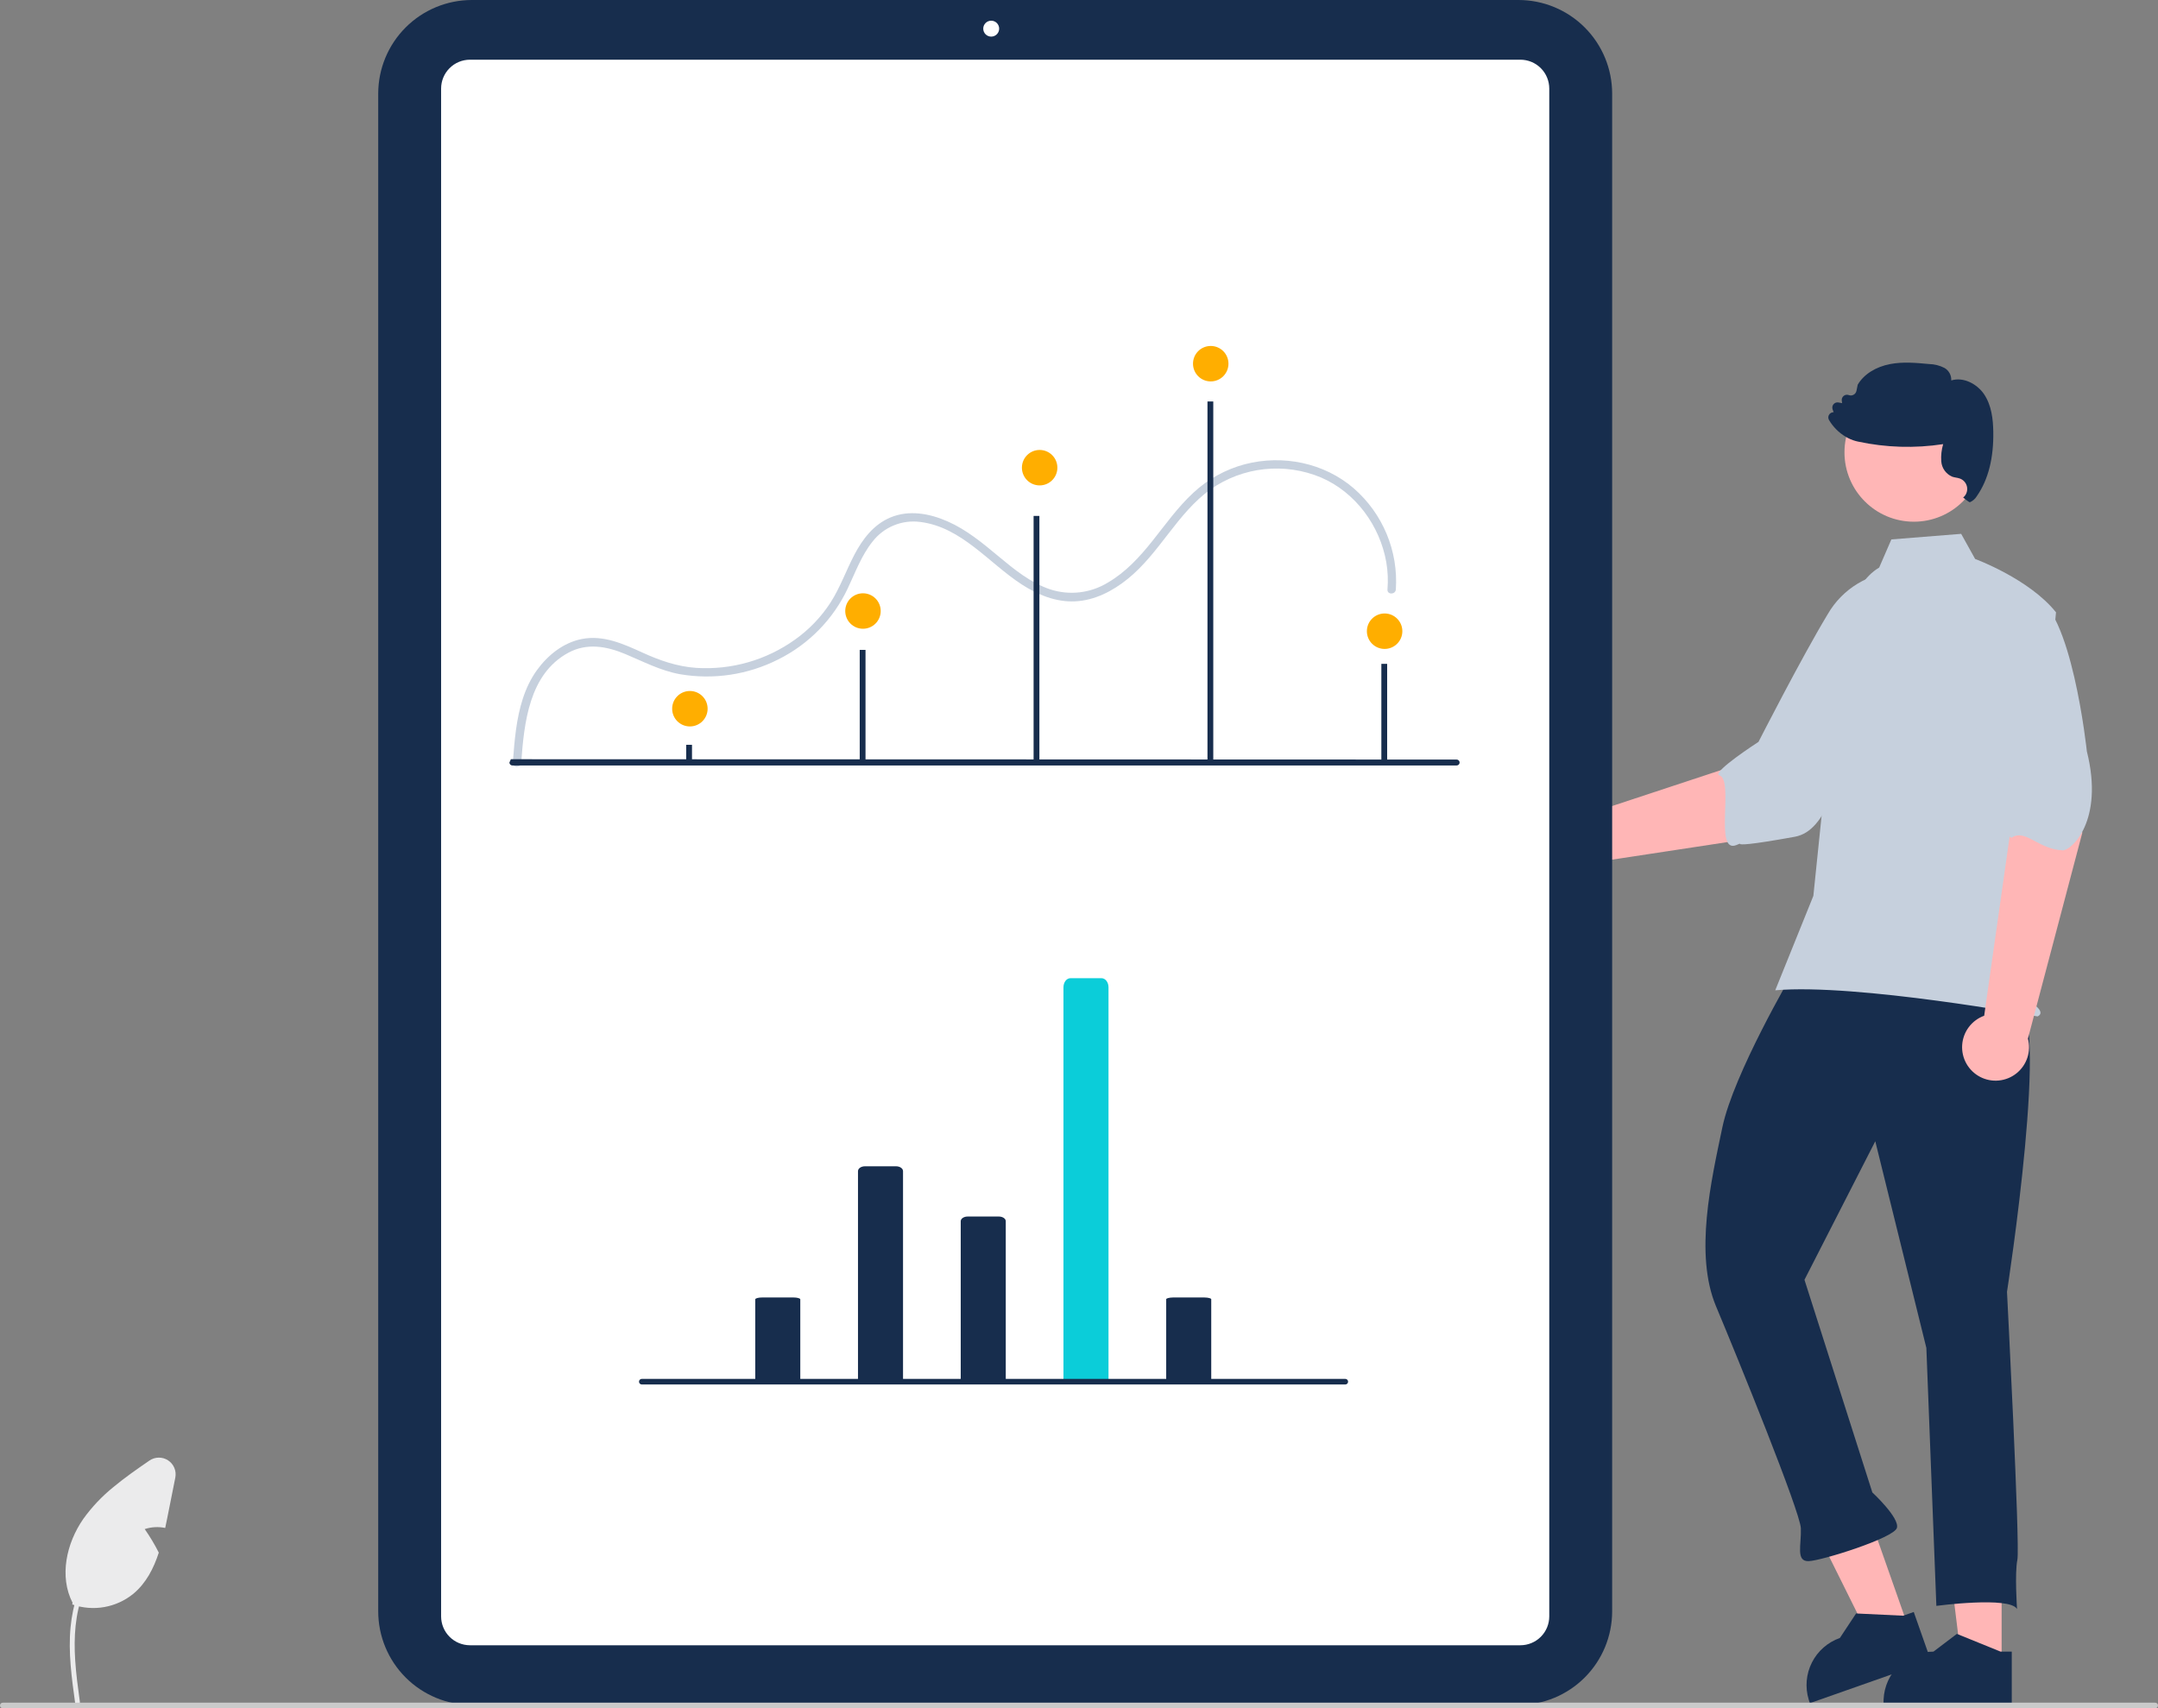 <svg width="773" height="612" viewBox="0 0 773 612" fill="none" xmlns="http://www.w3.org/2000/svg">
<rect x="0" y="0" width="773" height="612" fill="#808080" stroke="none"/>
<g clip-path="url(#clip0_1976_21)">
<path d="M636.921 298.927L669.552 263.431L642.846 242.358L629.654 271.526L569.798 291.299C567.781 290.14 565.47 289.592 563.146 289.723C560.823 289.854 558.588 290.658 556.714 292.037C554.84 293.416 553.407 295.311 552.591 297.49C551.775 299.669 551.611 302.039 552.119 304.31C552.626 306.581 553.783 308.655 555.449 310.28C557.115 311.904 559.218 313.009 561.501 313.459C563.784 313.909 566.149 313.686 568.307 312.815C570.465 311.945 572.323 310.465 573.655 308.557L636.921 298.927Z" fill="#FFB6B6"/>
<path d="M696.738 218.726C702.653 231.916 666.565 269.596 666.565 269.596C656.696 277.577 655.131 297.555 642.898 299.78C609.898 305.78 630.422 299.501 621.898 302.78C613.876 305.865 621.264 279.458 615.898 277.78C612.829 276.82 629.898 265.78 629.898 265.78C629.898 265.78 645.28 235.612 654.739 219.964C657.331 215.491 661.012 211.746 665.441 209.078C669.87 206.41 674.901 204.906 680.067 204.706C680.067 204.706 690.823 205.537 696.738 218.726Z" fill="#C6D0DD"/>
<path d="M543.957 610.815H168.999C160.112 610.805 151.591 607.27 145.307 600.986C139.023 594.702 135.488 586.181 135.478 577.294V33.521C135.488 24.634 139.023 16.113 145.307 9.829C151.591 3.545 160.112 0.01 168.999 0H543.957C552.844 0.01 561.364 3.545 567.648 9.829C573.933 16.113 577.468 24.634 577.478 33.521V577.294C577.467 586.181 573.933 594.702 567.648 600.986C561.364 607.27 552.844 610.805 543.957 610.815Z" fill="#172D4D"/>
<path d="M544.617 589.428H168.339C165.599 589.425 162.973 588.335 161.036 586.398C159.099 584.461 158.009 581.834 158.006 579.095V31.72C158.009 28.981 159.099 26.354 161.036 24.417C162.973 22.48 165.599 21.39 168.339 21.387H544.617C547.356 21.39 549.983 22.48 551.92 24.417C553.857 26.354 554.947 28.981 554.95 31.72V579.095C554.947 581.834 553.857 584.461 551.92 586.398C549.983 588.335 547.356 589.425 544.617 589.428Z" fill="white"/>
<path d="M186.696 273.26C187.746 258.997 189.48 241.464 203.592 233.844C210.25 230.249 217.301 231.521 223.995 234.323C230.463 237.031 236.557 240.259 243.524 241.532C255.534 243.605 267.892 241.751 278.765 236.248C289.718 230.802 298.504 221.809 303.695 210.733C306.367 205.1 308.575 198.996 312.511 194.079C314.492 191.498 317.117 189.484 320.124 188.24C323.13 186.996 326.41 186.566 329.636 186.993C344.432 188.819 354.251 201.784 366.047 209.416C371.72 213.086 378.234 215.766 385.103 215.438C392.149 215.101 398.536 211.765 403.935 207.411C415.392 198.172 421.656 183.884 433.68 175.275C439.38 171.295 445.995 168.822 452.909 168.088C459.822 167.353 466.809 168.38 473.219 171.073C485.542 176.389 494.267 188.299 496.572 201.407C497.124 204.636 497.267 207.923 496.996 211.188C496.846 213.113 499.847 213.103 499.996 211.188C500.446 204.394 499.32 197.589 496.705 191.303C494.09 185.017 490.057 179.421 484.922 174.951C474.284 165.774 459.422 162.791 445.905 166.322C439.022 168.147 432.696 171.644 427.489 176.502C421.928 181.631 417.542 187.845 412.847 193.735C408.268 199.482 403.215 205.031 396.787 208.743C393.71 210.618 390.261 211.801 386.68 212.208C383.099 212.615 379.472 212.238 376.052 211.101C369.113 208.76 363.234 203.938 357.683 199.321C351.961 194.562 346.266 189.8 339.387 186.776C332.992 183.964 325.658 182.6 319 185.369C312.998 187.866 309.026 193.048 306.081 198.653C303.093 204.342 300.964 210.477 297.477 215.902C294.104 221.095 289.775 225.599 284.721 229.177C274.456 236.512 261.973 240.079 249.382 239.274C242.541 238.788 236.321 236.627 230.126 233.795C223.288 230.669 216.087 227.418 208.394 228.932C201.758 230.239 196.175 234.747 192.298 240.133C187.823 246.351 185.856 253.975 184.83 261.462C184.293 265.379 183.986 269.319 183.696 273.26C183.554 275.186 186.555 275.177 186.696 273.26Z" fill="#C6D0DD"/>
<path d="M716.987 596.364L702.742 596.363L695.965 541.418L716.989 541.419L716.987 596.364Z" fill="#FFB6B6"/>
<path d="M716.607 591.708L701.408 585.534L700.96 585.35L692.567 591.708C687.961 591.708 683.533 593.486 680.206 596.671C676.879 599.856 674.911 604.203 674.711 608.805C674.688 609.058 674.688 609.322 674.688 609.587V610.173H720.62V591.708H716.607Z" fill="#172D4D"/>
<path d="M683.627 583.107L670.189 587.835L645.56 538.254L665.392 531.277L683.627 583.107Z" fill="#FFB6B6"/>
<path d="M681.724 578.842L665.337 578.063L664.853 578.038L659.046 586.821C654.701 588.349 651.114 591.496 649.033 595.605C646.952 599.714 646.538 604.468 647.877 608.875C647.939 609.121 648.027 609.37 648.115 609.62L648.31 610.173L691.637 594.928L685.509 577.51L681.724 578.842Z" fill="#172D4D"/>
<path d="M722.021 359.453C735.053 358.948 718.909 462.802 718.909 462.802C718.909 462.802 723.631 553.981 722.63 558.766C721.629 563.551 722.504 576.456 722.504 576.456C719.951 571.809 693.609 575.317 693.609 575.317L690.026 482.906L671.729 408.865L646.364 458.496L670.676 534.677C670.676 534.677 680.521 543.788 679.474 547.388C678.427 550.988 652.639 559.107 647.9 559.291C643.161 559.475 645.3 553.459 645.071 547.536C644.841 541.612 622.541 486.71 614.697 468.03C606.854 449.349 612.952 423.009 616.956 403.87C620.959 384.73 642.023 348.811 642.023 348.811C668.17 319.32 708.988 359.959 722.021 359.453Z" fill="#172D4D"/>
<path d="M685.551 186.907C699.279 186.907 710.408 175.778 710.408 162.05C710.408 148.322 699.279 137.194 685.551 137.194C671.823 137.194 660.695 148.322 660.695 162.05C660.695 175.778 671.823 186.907 685.551 186.907Z" fill="#FFB6B6"/>
<path d="M673.123 203.335C667.768 206.519 664.564 212.368 662.726 218.32C659.321 229.34 657.272 240.734 656.623 252.249L649.549 320.954L635.897 354.78C665.093 352.245 729.836 364.141 729.836 364.141C729.836 364.141 732.241 363.339 729.836 360.934C727.43 358.528 725.088 360.66 727.494 358.254C729.899 355.849 728.241 358.528 727.439 356.123C726.638 353.717 727.439 355.321 728.241 354.519C729.043 353.717 722.034 346.501 722.034 346.501L728.448 304.364L736.467 219.371C726.845 207.344 707.494 200.254 707.494 200.254L702.494 191.254L677.494 193.254L673.123 203.335Z" fill="#C6D0DD"/>
<path d="M745.885 298.358L739.716 261.998L718.25 265.887L720.136 297.692L710.74 363.893C708.552 364.684 706.642 366.095 705.241 367.954C703.841 369.812 703.012 372.038 702.855 374.36C702.699 376.682 703.22 378.999 704.358 381.029C705.495 383.059 707.198 384.714 709.26 385.793C711.322 386.872 713.653 387.328 715.969 387.104C718.285 386.881 720.487 385.989 722.305 384.536C724.122 383.084 725.479 381.134 726.207 378.924C726.936 376.714 727.006 374.34 726.409 372.091L745.885 298.358Z" fill="#FFB6B6"/>
<path d="M728.151 213.277C742.042 217.276 747.514 269.162 747.514 269.162C753.806 294.204 741.898 304.749 738.876 304.639C730.287 304.326 725.529 296.974 720.782 299.989C718.068 301.713 717.56 281.904 717.56 281.904C717.56 281.904 707.82 263.473 701.978 246.147C700.236 241.279 699.753 236.05 700.576 230.946C701.398 225.841 703.498 221.028 706.681 216.954C706.681 216.954 714.26 209.277 728.151 213.277Z" fill="#C6D0DD"/>
<path d="M713.994 154.454C713.912 150.416 713.455 145.251 710.627 141.131C708.24 137.666 703.426 134.919 698.938 136.292C698.989 135.395 698.789 134.501 698.362 133.711C697.935 132.92 697.297 132.263 696.519 131.813C694.799 130.933 692.901 130.455 690.969 130.416C686.416 129.991 681.7 129.549 677.09 130.424C671.917 131.405 667.683 134.069 665.484 137.739L665.435 137.854L664.985 140.028C664.925 140.319 664.803 140.595 664.627 140.834C664.45 141.074 664.224 141.273 663.964 141.417C663.703 141.564 663.413 141.65 663.115 141.672C662.817 141.693 662.518 141.648 662.239 141.54C661.934 141.425 661.604 141.393 661.283 141.445C660.961 141.497 660.659 141.632 660.405 141.836C660.152 142.041 659.956 142.309 659.838 142.612C659.719 142.916 659.682 143.245 659.73 143.567L659.852 144.433L658.553 144.188C658.227 144.125 657.889 144.15 657.576 144.261C657.263 144.371 656.985 144.564 656.771 144.818C656.557 145.072 656.414 145.379 656.358 145.706C656.302 146.034 656.335 146.37 656.452 146.681L656.812 147.67C656.543 147.674 656.278 147.731 656.033 147.839C655.787 147.947 655.565 148.104 655.382 148.299C655.119 148.584 654.954 148.945 654.91 149.33C654.866 149.715 654.945 150.104 655.136 150.441C656.593 152.927 658.657 155.003 661.136 156.473C662.25 157.144 663.452 157.659 664.708 158.001C664.969 158.075 665.239 158.14 665.517 158.198C675.552 160.36 685.898 160.671 696.045 159.113C695.447 161.115 695.218 163.208 695.367 165.292C695.455 166.474 695.864 167.609 696.552 168.575C697.239 169.54 698.178 170.299 699.265 170.769C699.728 170.925 700.204 171.04 700.688 171.112C701.151 171.187 701.607 171.299 702.053 171.447C702.71 171.688 703.292 172.098 703.74 172.636C704.188 173.174 704.486 173.821 704.604 174.511C704.722 175.201 704.655 175.91 704.411 176.566C704.167 177.222 703.754 177.802 703.213 178.247C703.213 178.247 705.355 180.021 705.624 179.931C706.677 179.466 707.558 178.683 708.142 177.692C712.22 171.823 714.19 164.009 713.994 154.454Z" fill="#172D4D"/>
<path d="M62.798 529.36L59.878 544.009C59.658 545.129 59.428 546.269 59.178 547.399C56.737 546.894 54.207 547.035 51.838 547.81C53.717 550.495 55.402 553.313 56.878 556.24C55.038 561.91 52.338 567.149 47.818 570.939C44.799 573.414 41.193 575.07 37.349 575.746C33.504 576.422 29.55 576.096 25.868 574.8L25.998 574.219C21.138 564.789 23.778 552.899 29.818 544.189C32.898 539.892 36.548 536.034 40.668 532.719C44.748 529.319 49.158 526.269 53.528 523.259C54.509 522.585 55.67 522.217 56.861 522.205C58.052 522.193 59.22 522.536 60.215 523.191C61.21 523.846 61.987 524.783 62.447 525.881C62.907 526.98 63.029 528.191 62.798 529.36Z" fill="#EBEBEC"/>
<path d="M26.907 610.049C25.678 601.096 24.414 592.029 25.276 582.98C26.042 574.944 28.493 567.095 33.485 560.659C36.135 557.25 39.359 554.328 43.012 552.026C43.965 551.426 44.841 552.935 43.893 553.533C37.572 557.528 32.683 563.427 29.93 570.38C26.89 578.112 26.402 586.541 26.93 594.754C27.247 599.721 27.918 604.654 28.595 609.584C28.65 609.807 28.617 610.043 28.504 610.242C28.39 610.442 28.205 610.591 27.985 610.658C27.762 610.719 27.524 610.688 27.323 610.574C27.122 610.46 26.974 610.271 26.911 610.048L26.907 610.049Z" fill="#EBEBEC"/>
<path d="M355.052 13.117C356.627 13.117 357.903 11.841 357.903 10.266C357.903 8.691 356.627 7.414 355.052 7.414C353.477 7.414 352.2 8.691 352.2 10.266C352.2 11.841 353.477 13.117 355.052 13.117Z" fill="white"/>
<path d="M521.775 274.236H183.533C183.252 274.236 182.983 274.125 182.785 273.926C182.586 273.728 182.475 273.459 182.475 273.178L182.988 272L521.775 272.119C522.056 272.118 522.326 272.229 522.525 272.427C522.724 272.624 522.837 272.893 522.838 273.174C522.839 273.455 522.728 273.724 522.53 273.924C522.333 274.123 522.064 274.235 521.783 274.236L521.775 274.236Z" fill="#172D4D"/>
<path d="M247.873 266.831H245.796V272.747H247.873V266.831Z" fill="#172D4D"/>
<path d="M310.029 232.831H307.953V272.747H310.029V232.831Z" fill="#172D4D"/>
<path d="M372.313 184.831H370.237V272.747H372.313V184.831Z" fill="#172D4D"/>
<path d="M434.597 143.831H432.521V272.747H434.597V143.831Z" fill="#172D4D"/>
<path d="M496.882 237.831H494.806V272.747H496.882V237.831Z" fill="#172D4D"/>
<path d="M433.687 136.646C437.195 136.646 440.038 133.802 440.038 130.294C440.038 126.787 437.195 123.943 433.687 123.943C430.179 123.943 427.336 126.787 427.336 130.294C427.336 133.802 430.179 136.646 433.687 136.646Z" fill="#FFAE00"/>
<path d="M372.403 173.902C375.911 173.902 378.754 171.058 378.754 167.551C378.754 164.043 375.911 161.199 372.403 161.199C368.895 161.199 366.052 164.043 366.052 167.551C366.052 171.058 368.895 173.902 372.403 173.902Z" fill="#FFAE00"/>
<path d="M495.972 232.483C499.48 232.483 502.323 229.64 502.323 226.132C502.323 222.624 499.48 219.781 495.972 219.781C492.464 219.781 489.621 222.624 489.621 226.132C489.621 229.64 492.464 232.483 495.972 232.483Z" fill="#FFAE00"/>
<path d="M307.333 494.51V419.571C307.333 418.61 308.45 417.831 309.829 417.831H320.971C322.35 417.831 323.468 418.61 323.468 419.571V494.705L307.333 494.51Z" fill="#172D4D"/>
<path d="M344.133 494.762V437.503C344.133 436.58 345.251 435.831 346.63 435.831H357.772C359.151 435.831 360.269 436.58 360.269 437.503V494.639L344.133 494.762Z" fill="#172D4D"/>
<path d="M417.734 494.629V465.507C417.637 465.159 418.751 464.857 420.231 464.831H431.373C432.854 464.857 433.968 465.159 433.87 465.507V494.705L417.734 494.629Z" fill="#172D4D"/>
<path d="M270.532 494.629V465.507C270.532 465.134 271.65 464.831 273.029 464.831H284.171C285.55 464.831 286.667 465.134 286.667 465.507V494.705L270.532 494.629Z" fill="#172D4D"/>
<path d="M380.934 494.339V353.712C380.934 351.909 382.052 350.447 383.43 350.447H394.572C395.951 350.447 397.069 351.909 397.069 353.712V494.705L380.934 494.339Z" fill="#0BCDD9"/>
<path d="M481.89 496H229.89C229.624 496 229.37 495.895 229.183 495.707C228.995 495.52 228.89 495.265 228.89 495C228.89 494.735 228.995 494.48 229.183 494.293C229.37 494.105 229.624 494 229.89 494H481.89C482.155 494 482.409 494.105 482.597 494.293C482.784 494.48 482.89 494.735 482.89 495C482.89 495.265 482.784 495.52 482.597 495.707C482.409 495.895 482.155 496 481.89 496Z" fill="#172D4D"/>
<path d="M772 612H1C0.735 612 0.48 611.895 0.293 611.707C0.105 611.52 0 611.265 0 611C0 610.735 0.105 610.48 0.293 610.293C0.48 610.105 0.735 610 1 610H772C772.265 610 772.52 610.105 772.707 610.293C772.895 610.48 773 610.735 773 611C773 611.265 772.895 611.52 772.707 611.707C772.52 611.895 772.265 612 772 612Z" fill="#CACACA"/>
<path d="M247.119 260.255C250.627 260.255 253.47 257.411 253.47 253.904C253.47 250.396 250.627 247.552 247.119 247.552C243.611 247.552 240.768 250.396 240.768 253.904C240.768 257.411 243.611 260.255 247.119 260.255Z" fill="#FFAE00"/>
<path d="M309.119 225.255C312.627 225.255 315.47 222.411 315.47 218.904C315.47 215.396 312.627 212.552 309.119 212.552C305.611 212.552 302.768 215.396 302.768 218.904C302.768 222.411 305.611 225.255 309.119 225.255Z" fill="#FFAE00"/>
</g>
<defs>
<clipPath id="clip0_1976_21">
<rect width="773" height="612" fill="white"/>
</clipPath>
</defs>
</svg>
